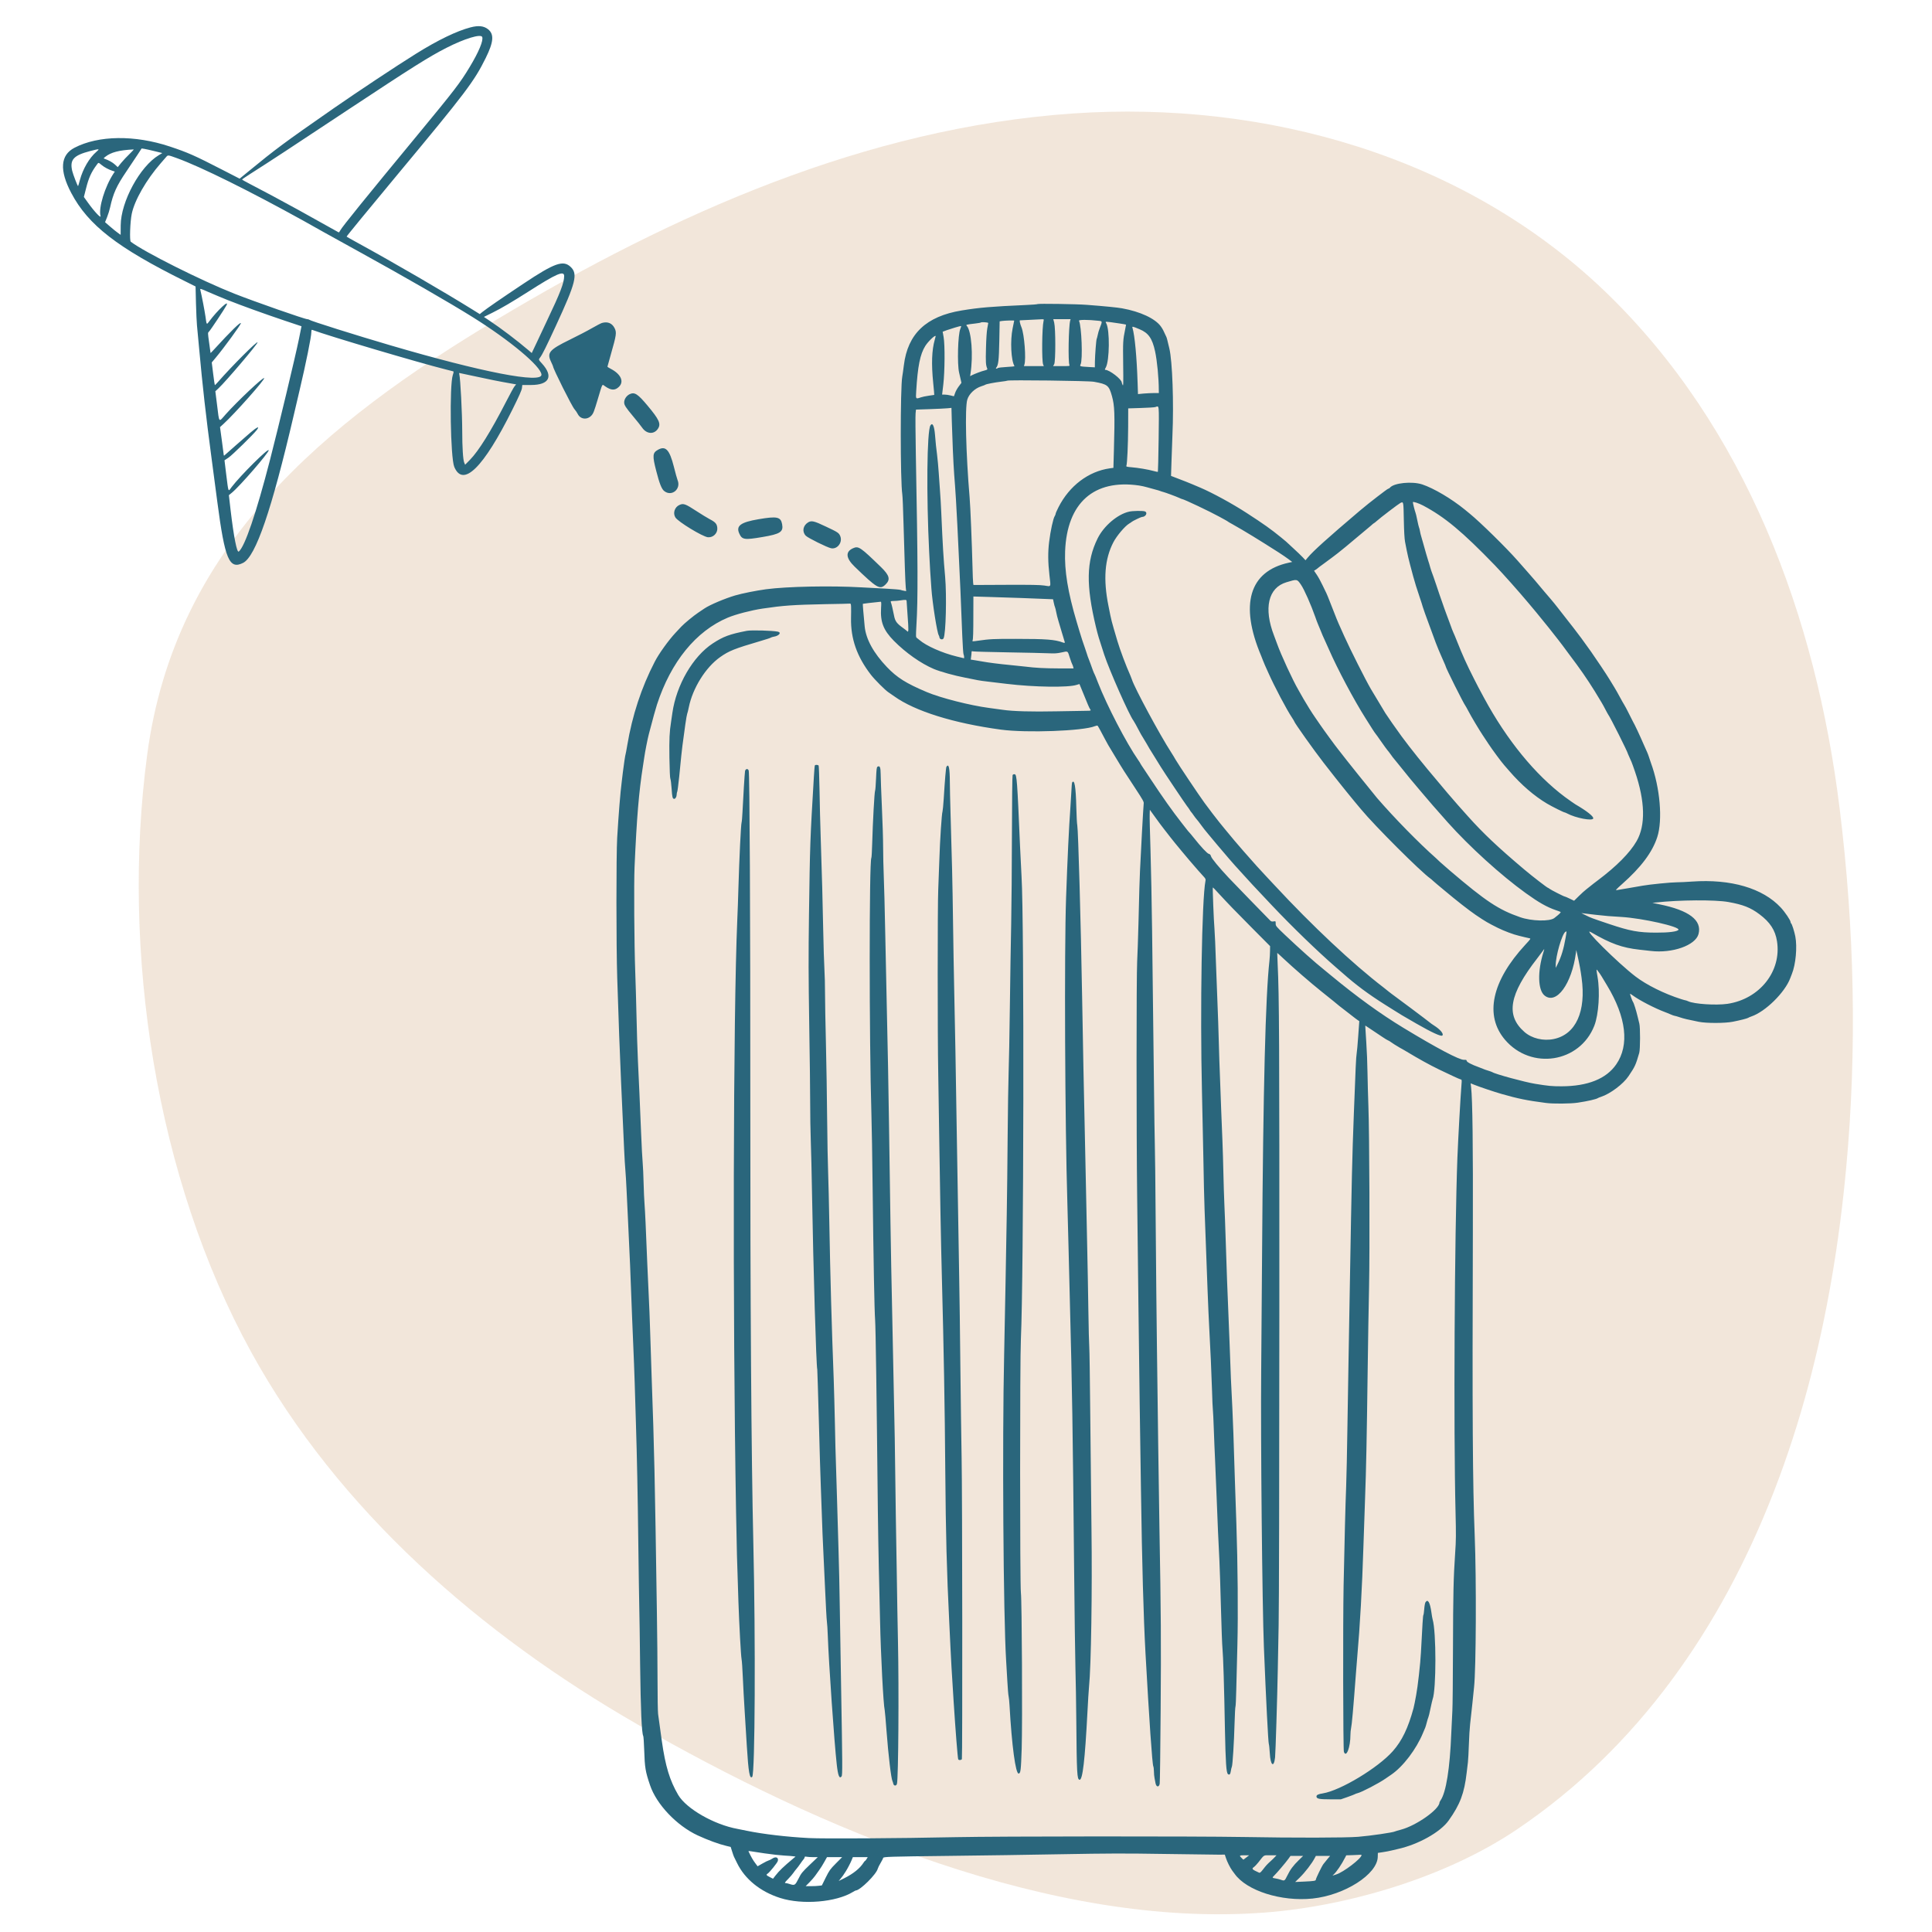 <svg xmlns="http://www.w3.org/2000/svg" xmlns:xlink="http://www.w3.org/1999/xlink" width="200" zoomAndPan="magnify" viewBox="0 0 150 150" height="200" preserveAspectRatio="xMidYMid meet" version="1.2"><defs><filter x="0%" y="0%" width="100%" filterUnits="objectBoundingBox" id="ae21eb4d51" height="100%"><feColorMatrix values="0 0 0 0 1 0 0 0 0 1 0 0 0 0 1 0 0 0 1 0" type="matrix" in="SourceGraphic"/></filter><clipPath id="4387dcf443"><path d="M 0.078 1 L 134 1 L 134 142 L 0.078 142 Z M 0.078 1 "/></clipPath><clipPath id="0ac03feb51"><rect x="0" width="135" y="0" height="143"/></clipPath><clipPath id="734d10ad4a"><path d="M 4.621 2 L 139.621 2 L 139.621 148 L 4.621 148 Z M 4.621 2 "/></clipPath></defs><g id="1c115a78c1"><g mask="url(#9308a1d9eb)" transform="matrix(1,0,0,1,10,7)"><g clip-path="url(#0ac03feb51)"><g clip-rule="nonzero" clip-path="url(#4387dcf443)"><path style=" stroke:none;fill-rule:nonzero;fill:#bf8344;fill-opacity:1;" d="M 9.492 97.957 C 16.277 110.312 27.383 119.918 39.48 126.875 C 53.488 134.945 71.719 142.738 88.172 141.492 C 94.695 141 102.309 138.727 107.766 135.043 C 110.086 133.477 112.27 131.703 114.281 129.75 C 118.254 125.902 121.539 121.391 124.168 116.531 C 129.598 106.473 132.273 95.09 133.328 83.77 C 134.199 74.461 133.973 65.031 132.828 55.758 C 131 40.941 125.578 26.188 114.633 15.645 C 103.684 5.129 88.254 0.789 73.309 1.809 C 57.219 2.918 42.227 9.625 28.547 17.82 C 15.211 25.824 3.566 35.332 1.422 51.641 C -0.598 66.875 2.078 84.449 9.492 97.957 Z M 9.492 97.957 "/></g></g><mask id="9308a1d9eb"><g filter="url(#ae21eb4d51)"><rect x="0" width="150" y="0" height="150" style="fill:#000000;fill-opacity:0.2;stroke:none;"/></g></mask></g><g clip-rule="nonzero" clip-path="url(#734d10ad4a)"><path style=" stroke:none;fill-rule:evenodd;fill:#2a667c;fill-opacity:1;" d="M 36.531 2.125 C 35.457 2.406 33.992 3.113 32.285 4.18 C 30.785 5.113 27.727 7.145 25.875 8.43 C 22.035 11.102 21.43 11.551 19.242 13.348 L 18.605 13.871 L 17.297 13.199 C 15.121 12.078 14.605 11.848 13.184 11.375 C 10.457 10.469 7.641 10.504 5.781 11.473 C 4.684 12.043 4.602 13.223 5.535 14.988 C 6.844 17.473 9.117 19.234 14.363 21.832 L 15.184 22.242 L 15.215 23.547 C 15.234 24.266 15.27 25.035 15.293 25.262 C 15.312 25.484 15.391 26.293 15.461 27.059 C 15.727 29.984 15.984 32.273 16.422 35.555 C 16.539 36.426 16.742 37.969 16.875 38.984 C 17.461 43.441 17.801 44.246 18.879 43.699 C 19.855 43.199 21.086 39.617 22.805 32.242 C 22.953 31.609 23.16 30.723 23.266 30.273 C 23.746 28.246 24.172 26.141 24.172 25.797 C 24.172 25.648 24.191 25.594 24.234 25.609 C 25.504 26.086 32.512 28.16 34.637 28.691 C 34.914 28.758 35.164 28.824 35.195 28.832 C 35.23 28.848 35.219 28.934 35.156 29.117 C 34.887 29.922 34.973 35.547 35.27 36.25 C 35.953 37.875 37.535 36.316 39.777 31.812 C 40.309 30.738 40.5 30.309 40.523 30.133 L 40.551 29.891 L 41.227 29.891 C 42.648 29.891 42.988 29.223 42.078 28.223 C 41.797 27.918 41.801 27.93 41.949 27.734 C 42.102 27.535 42.426 26.883 43.152 25.309 C 44.715 21.93 44.883 21.262 44.297 20.715 C 43.723 20.18 43.059 20.414 40.66 22.012 C 38.945 23.152 37.781 23.957 37.441 24.23 L 37.25 24.387 L 36.672 24.027 C 34.516 22.684 30.543 20.375 27.809 18.879 C 27.312 18.609 26.91 18.379 26.91 18.371 C 26.91 18.332 28.477 16.422 30.824 13.598 C 36.184 7.156 36.812 6.324 37.711 4.504 C 38.328 3.254 38.375 2.66 37.895 2.273 C 37.562 2.008 37.148 1.965 36.531 2.125 M 37.438 2.871 C 37.543 3.145 37.176 4.027 36.469 5.199 C 35.734 6.422 35.312 6.973 32.477 10.406 C 28.395 15.348 26.566 17.605 26.422 17.883 C 26.371 17.984 26.312 18.055 26.297 18.043 C 26.156 17.961 24.043 16.781 23.164 16.297 C 21.984 15.645 20.188 14.684 19.34 14.25 C 19.043 14.098 18.797 13.957 18.797 13.938 C 18.797 13.918 19.094 13.715 19.457 13.484 C 21.07 12.457 22.441 11.559 27.137 8.445 C 32.023 5.215 33.336 4.387 34.676 3.707 C 36.07 2.996 37.336 2.613 37.438 2.871 M 11.992 11.734 L 12.602 11.883 L 12.328 12.047 C 10.867 12.922 9.387 15.648 9.371 17.488 L 9.367 18.234 L 9.152 18.078 C 9.031 17.996 8.758 17.773 8.543 17.586 L 8.156 17.25 L 8.316 16.855 C 8.402 16.637 8.508 16.297 8.551 16.094 C 8.785 15.023 9.047 14.438 9.809 13.316 C 10.086 12.902 10.469 12.332 10.656 12.047 L 10.996 11.527 L 11.191 11.555 C 11.297 11.57 11.656 11.652 11.992 11.734 M 7.488 11.781 C 6.93 12.262 6.441 13.102 6.203 13.977 C 6.137 14.223 6.074 14.438 6.062 14.449 C 6.031 14.477 5.664 13.52 5.605 13.262 C 5.406 12.398 5.715 12.062 6.992 11.73 C 7.734 11.539 7.766 11.543 7.488 11.781 M 10.055 11.957 C 9.852 12.152 9.559 12.461 9.41 12.645 L 9.141 12.977 L 8.926 12.777 C 8.738 12.605 8.445 12.441 8.121 12.328 C 8.031 12.297 8.031 12.289 8.168 12.18 C 8.609 11.824 9.25 11.656 10.379 11.602 C 10.406 11.598 10.262 11.758 10.055 11.957 M 13.742 12.281 C 15.609 12.957 19.391 14.832 23.574 17.148 C 23.852 17.305 24.156 17.473 25.133 18.023 C 25.676 18.324 26.895 19 27.844 19.523 C 31.379 21.469 34.926 23.512 36.723 24.637 C 39.598 26.434 41.996 28.441 42.039 29.082 C 42.09 29.805 37.449 28.906 30.316 26.812 C 27.621 26.023 24.102 24.914 24.008 24.824 C 23.984 24.801 23.914 24.781 23.859 24.781 C 23.66 24.781 19.754 23.414 18.199 22.801 C 15.637 21.789 11.184 19.559 10.152 18.766 C 10.051 18.688 10.102 17.207 10.23 16.598 C 10.449 15.543 11.355 13.965 12.488 12.664 C 12.648 12.477 12.832 12.266 12.895 12.195 C 13.039 12.023 13.027 12.023 13.742 12.281 M 7.883 12.805 C 8.102 12.988 8.441 13.168 8.734 13.262 L 8.914 13.32 L 8.816 13.469 C 8.141 14.492 7.637 16.148 7.805 16.766 C 7.871 17.004 7.344 16.449 6.859 15.777 L 6.512 15.293 L 6.676 14.648 C 6.887 13.805 7.086 13.367 7.512 12.793 C 7.652 12.602 7.633 12.602 7.883 12.805 M 43.801 21.434 C 43.801 21.949 43.508 22.719 42.469 24.898 C 42.195 25.48 41.816 26.285 41.629 26.684 L 41.285 27.41 L 41.055 27.211 C 40.148 26.438 38.898 25.488 37.961 24.867 L 37.57 24.605 L 38.227 24.281 C 38.965 23.914 39.75 23.449 41.09 22.598 C 43.211 21.242 43.801 20.988 43.801 21.434 M 17.668 23.293 C 18.777 23.734 20.523 24.363 22.102 24.895 L 23.41 25.332 L 23.379 25.477 C 23.363 25.555 23.289 25.922 23.215 26.293 C 22.93 27.691 21.621 33.156 20.953 35.746 C 19.879 39.895 19.012 42.43 18.539 42.824 C 18.395 42.941 18.148 41.68 17.902 39.594 L 17.77 38.445 L 18.008 38.25 C 18.621 37.746 20.863 35.16 20.863 34.957 C 20.863 34.738 18.656 36.93 17.984 37.816 C 17.703 38.191 17.75 38.301 17.562 36.824 L 17.43 35.738 L 17.742 35.531 C 18.031 35.336 19.668 33.734 19.938 33.383 C 20.199 33.043 19.953 33.148 19.422 33.605 C 18.957 34.004 17.535 35.254 17.453 35.332 C 17.391 35.395 17.379 35.391 17.367 35.289 C 17.359 35.223 17.289 34.719 17.219 34.164 L 17.082 33.16 L 17.348 32.918 C 18.238 32.105 20.598 29.445 20.508 29.355 C 20.426 29.27 18.426 31.156 17.523 32.168 C 16.961 32.805 17.031 32.883 16.852 31.43 L 16.719 30.379 L 16.977 30.137 C 17.555 29.594 19.996 26.719 19.996 26.582 C 19.996 26.43 17.992 28.434 16.949 29.629 C 16.824 29.773 16.703 29.898 16.688 29.902 C 16.672 29.91 16.609 29.516 16.551 29.027 L 16.441 28.141 L 16.773 27.742 C 17.383 27.016 18.703 25.203 18.703 25.098 C 18.703 24.945 17.922 25.707 16.625 27.125 C 16.473 27.289 16.352 27.418 16.348 27.41 C 16.348 27.402 16.297 27.043 16.238 26.613 C 16.129 25.84 16.129 25.836 16.223 25.75 C 16.32 25.668 17.441 23.98 17.578 23.715 C 17.848 23.199 16.895 24.074 16.254 24.938 C 16.031 25.234 16.047 25.25 15.949 24.551 C 15.875 24.055 15.688 23.082 15.551 22.488 C 15.527 22.391 15.578 22.406 16.188 22.676 C 16.555 22.836 17.219 23.113 17.668 23.293 M 80.551 23.609 C 80.535 23.629 80.137 23.66 79.664 23.68 C 76.965 23.801 76.062 23.875 74.66 24.105 C 71.906 24.559 70.477 25.914 70.176 28.355 C 70.133 28.699 70.078 29.098 70.051 29.242 C 69.895 30.125 69.895 37.336 70.055 38.387 C 70.078 38.543 70.121 39.547 70.148 40.617 C 70.227 43.441 70.289 45.305 70.324 45.621 L 70.355 45.898 L 70.191 45.867 C 70.102 45.855 69.977 45.82 69.91 45.797 C 69.844 45.777 69.367 45.734 68.855 45.707 C 68.34 45.684 67.453 45.633 66.887 45.602 C 64.535 45.465 61.109 45.531 59.473 45.75 C 58.68 45.859 57.645 46.066 57.078 46.23 C 56.27 46.469 55.117 46.957 54.699 47.238 C 54.633 47.281 54.418 47.426 54.227 47.555 C 53.852 47.805 53.137 48.395 52.898 48.648 C 52.82 48.73 52.617 48.953 52.441 49.137 C 51.914 49.699 51.148 50.762 50.836 51.375 C 49.801 53.371 49.086 55.547 48.695 57.891 C 48.641 58.219 48.586 58.504 48.578 58.52 C 48.551 58.559 48.414 59.48 48.359 59.957 C 48.34 60.156 48.297 60.492 48.27 60.703 C 48.164 61.516 48.027 63.211 47.918 65.047 C 47.84 66.395 47.84 73.438 47.922 75.941 C 48.027 79.242 48.121 81.824 48.219 83.98 C 48.273 85.141 48.336 86.535 48.359 87.074 C 48.387 87.617 48.43 88.586 48.457 89.234 C 48.484 89.879 48.531 90.617 48.555 90.867 C 48.578 91.117 48.621 91.82 48.648 92.426 C 48.676 93.031 48.719 93.949 48.746 94.465 C 48.855 96.562 48.992 99.812 49.078 102.336 C 49.105 103.09 49.148 104.148 49.176 104.688 C 49.203 105.23 49.246 106.426 49.277 107.352 C 49.305 108.273 49.348 109.668 49.371 110.445 C 49.457 113.168 49.512 115.926 49.559 119.879 C 49.586 122.07 49.621 124.27 49.633 124.773 C 49.648 125.273 49.676 127.293 49.699 129.262 C 49.742 132.727 49.82 134.566 49.941 134.781 C 49.965 134.824 49.996 135.32 50.016 135.887 C 50.059 137.242 50.109 137.543 50.469 138.602 C 50.969 140.09 52.539 141.742 54.168 142.5 C 54.977 142.871 55.793 143.172 56.398 143.316 L 56.73 143.395 L 56.836 143.73 C 56.891 143.914 56.961 144.109 56.988 144.164 C 57.016 144.215 57.121 144.43 57.223 144.641 C 57.828 145.895 59.035 146.871 60.574 147.359 C 62.297 147.91 64.93 147.688 66.227 146.887 C 66.324 146.828 66.418 146.777 66.438 146.777 C 66.773 146.777 68.047 145.516 68.152 145.078 C 68.172 145.004 68.273 144.797 68.379 144.625 C 68.48 144.453 68.566 144.285 68.566 144.254 C 68.566 144.156 69.008 144.145 73.676 144.09 C 76.105 144.062 80.035 144.008 82.414 143.961 C 86.105 143.895 87.27 143.891 90.449 143.941 C 92.496 143.969 94.379 143.996 94.633 143.996 L 95.094 143.992 L 95.176 144.242 C 95.277 144.555 95.512 145.02 95.676 145.242 C 95.746 145.336 95.824 145.441 95.852 145.477 C 96.781 146.797 99.484 147.656 101.91 147.402 C 104.395 147.141 106.93 145.52 106.969 144.172 L 106.977 143.859 L 107.363 143.801 C 107.578 143.77 107.883 143.711 108.039 143.672 C 108.199 143.633 108.414 143.582 108.52 143.559 C 110.117 143.207 111.832 142.246 112.473 141.344 C 113.363 140.094 113.688 139.23 113.871 137.637 C 113.902 137.371 113.945 137.004 113.969 136.82 C 113.992 136.633 114.023 136.02 114.043 135.453 C 114.059 134.883 114.105 134.16 114.141 133.844 C 114.18 133.527 114.25 132.855 114.305 132.355 C 114.355 131.855 114.418 131.242 114.445 131 C 114.602 129.59 114.633 122.605 114.496 119.23 C 114.336 115.195 114.305 110.09 114.352 95.641 C 114.371 88.934 114.328 85.379 114.215 84.402 L 114.18 84.109 L 114.422 84.207 C 114.859 84.383 115.996 84.766 116.582 84.934 C 117.867 85.301 118.531 85.438 120.027 85.633 C 120.582 85.707 121.938 85.695 122.488 85.613 C 123.27 85.496 123.953 85.34 124.07 85.25 C 124.098 85.23 124.199 85.191 124.297 85.16 C 125.008 84.93 126.031 84.164 126.438 83.555 C 126.953 82.789 126.992 82.699 127.27 81.746 C 127.352 81.469 127.355 79.742 127.277 79.469 C 127.25 79.363 127.188 79.113 127.141 78.914 C 127.035 78.461 126.848 77.867 126.789 77.797 C 126.734 77.73 126.535 77.18 126.559 77.156 C 126.566 77.148 126.656 77.203 126.762 77.281 C 127.293 77.672 128.465 78.277 129.277 78.582 C 129.371 78.613 129.559 78.695 129.699 78.754 C 129.836 78.816 129.98 78.867 130.016 78.867 C 130.047 78.867 130.227 78.918 130.41 78.98 C 130.734 79.09 131.016 79.156 131.891 79.332 C 132.492 79.453 133.922 79.449 134.531 79.328 C 135.129 79.211 135.652 79.074 135.723 79.027 C 135.754 79.004 135.867 78.953 135.973 78.918 C 137.062 78.551 138.582 77.055 138.996 75.941 C 139.039 75.82 139.094 75.68 139.117 75.629 C 139.422 74.883 139.547 73.523 139.387 72.699 C 139.309 72.301 139.125 71.73 139.062 71.691 C 139.039 71.676 139.02 71.629 139.02 71.59 C 139.02 71.457 138.59 70.816 138.262 70.465 C 136.863 68.957 134.383 68.23 131.363 68.445 C 130.941 68.477 130.422 68.5 130.211 68.5 C 129.742 68.5 128.059 68.668 127.523 68.766 C 127.312 68.805 126.805 68.891 126.398 68.961 C 125.988 69.027 125.59 69.098 125.516 69.109 C 125.402 69.133 125.488 69.039 125.945 68.633 C 127.41 67.336 128.285 66.172 128.668 64.996 C 129.102 63.668 128.887 61.152 128.172 59.215 C 128.125 59.082 128.059 58.891 128.027 58.781 C 127.996 58.676 127.93 58.504 127.883 58.398 C 127.836 58.293 127.715 58.023 127.617 57.801 C 127.309 57.086 126.895 56.203 126.781 56.023 C 126.758 55.984 126.617 55.703 126.465 55.398 C 126.316 55.098 126.156 54.793 126.109 54.727 C 126.066 54.66 125.914 54.395 125.773 54.133 C 125.637 53.875 125.438 53.527 125.34 53.367 C 125.238 53.203 125.062 52.922 124.953 52.734 C 124.73 52.363 123.879 51.09 123.527 50.594 C 122.879 49.684 122.637 49.355 122.184 48.77 C 121.914 48.418 121.562 47.965 121.402 47.77 C 121.242 47.57 121.023 47.289 120.914 47.145 C 120.805 47 120.574 46.719 120.402 46.516 C 120.227 46.316 120.008 46.059 119.91 45.941 C 119.367 45.289 118.914 44.754 118.621 44.43 C 118.477 44.27 118.109 43.852 117.809 43.508 C 116.941 42.523 114.922 40.539 114.105 39.875 C 114.043 39.824 113.875 39.688 113.734 39.57 C 112.684 38.715 111.328 37.914 110.418 37.609 C 109.629 37.352 108.223 37.492 107.914 37.863 C 107.887 37.902 107.84 37.93 107.812 37.93 C 107.789 37.93 107.645 38.023 107.496 38.137 C 107.348 38.25 107.105 38.434 106.961 38.543 C 106.645 38.777 105.871 39.398 105.57 39.656 C 103.047 41.797 101.965 42.773 101.531 43.293 L 101.359 43.5 L 101.145 43.27 C 101.027 43.145 100.695 42.824 100.406 42.562 C 100.117 42.297 99.871 42.07 99.859 42.055 C 99.844 42.043 99.66 41.891 99.449 41.715 C 98.688 41.094 98.109 40.68 96.785 39.824 C 95.68 39.105 94.125 38.258 93.188 37.859 C 93.016 37.789 92.734 37.668 92.562 37.594 C 92.258 37.465 91.977 37.355 91.273 37.086 L 90.918 36.949 L 90.953 35.867 C 90.969 35.273 91.004 34.344 91.027 33.801 C 91.141 31.301 91.023 28.035 90.789 27.059 C 90.617 26.332 90.594 26.242 90.551 26.148 C 90.336 25.668 90.27 25.543 90.125 25.34 C 89.684 24.73 88.527 24.191 87.117 23.938 C 86.746 23.871 85.812 23.777 84.379 23.668 C 83.602 23.605 80.602 23.562 80.551 23.609 M 81.023 24.914 C 80.898 25.453 80.875 28.004 80.988 28.297 L 81.043 28.426 L 79.496 28.426 L 79.531 28.32 C 79.68 27.879 79.527 25.945 79.309 25.418 C 79.195 25.145 79.137 24.875 79.191 24.871 C 79.246 24.863 80.465 24.805 80.848 24.789 C 81.051 24.781 81.055 24.781 81.023 24.914 M 83.09 24.887 C 82.965 25.332 82.918 28.105 83.031 28.344 C 83.066 28.422 83.023 28.426 82.414 28.426 L 81.762 28.426 L 81.848 28.273 C 81.961 28.062 81.961 25.512 81.848 25.055 L 81.777 24.781 L 83.121 24.781 L 83.09 24.887 M 85.305 24.906 C 85.594 24.941 85.594 24.941 85.383 25.477 C 85.32 25.637 85.246 25.883 85.223 26.023 C 85.195 26.16 85.16 26.293 85.145 26.316 C 85.109 26.379 85.016 27.559 85.008 28.078 L 85.004 28.52 L 84.57 28.496 C 83.832 28.453 83.816 28.449 83.898 28.289 C 84.074 27.949 83.973 25.285 83.773 24.91 C 83.723 24.812 84.449 24.812 85.305 24.906 M 78.742 24.895 C 78.742 24.902 78.688 25.172 78.621 25.492 C 78.422 26.457 78.496 27.992 78.766 28.426 C 78.777 28.445 78.5 28.477 78.152 28.492 C 77.805 28.512 77.5 28.547 77.473 28.574 C 77.398 28.645 77.277 28.633 77.34 28.559 C 77.516 28.344 77.555 27.984 77.586 26.461 L 77.613 24.949 L 77.805 24.918 C 78.023 24.887 78.742 24.867 78.742 24.895 M 86.863 25.105 C 87.172 25.148 87.426 25.195 87.426 25.211 C 87.426 25.227 87.395 25.398 87.352 25.598 C 87.188 26.383 87.18 26.539 87.203 28.285 C 87.223 29.773 87.215 30.016 87.16 29.891 C 87.125 29.812 87.094 29.727 87.094 29.699 C 87.082 29.441 86.137 28.715 85.816 28.715 C 85.766 28.715 85.773 28.672 85.852 28.535 C 86.148 28.016 86.172 25.617 85.891 25.105 C 85.797 24.941 85.734 24.941 86.863 25.105 M 46.738 25.074 C 46.652 25.098 46.297 25.285 45.949 25.484 C 45.598 25.688 44.828 26.086 44.238 26.375 C 42.656 27.148 42.449 27.387 42.777 28.074 C 42.867 28.262 42.938 28.43 42.938 28.445 C 42.938 28.621 44.414 31.574 44.605 31.773 C 44.688 31.867 44.801 32.031 44.855 32.141 C 45.062 32.559 45.586 32.621 45.918 32.262 C 46.066 32.102 46.125 31.953 46.414 30.984 C 46.801 29.695 46.73 29.82 46.98 29.992 C 47.449 30.32 47.75 30.328 48.055 30.031 C 48.469 29.629 48.207 29.047 47.43 28.641 C 47.281 28.562 47.16 28.488 47.16 28.473 C 47.16 28.457 47.277 28.035 47.422 27.531 C 47.863 25.988 47.887 25.816 47.715 25.473 C 47.52 25.09 47.176 24.949 46.738 25.074 M 76.727 25.082 C 76.727 25.113 76.691 25.301 76.652 25.5 C 76.609 25.723 76.57 26.305 76.551 27.035 C 76.523 28.137 76.535 28.344 76.652 28.625 C 76.676 28.688 76.633 28.715 76.453 28.762 C 76.207 28.82 75.691 29.016 75.457 29.133 L 75.32 29.207 L 75.348 29.02 C 75.57 27.598 75.426 25.703 75.062 25.301 C 74.977 25.207 74.992 25.203 75.715 25.117 C 75.934 25.09 76.129 25.059 76.141 25.043 C 76.195 24.988 76.727 25.02 76.727 25.082 M 74.559 25.535 C 74.371 25.969 74.309 28.266 74.465 28.93 C 74.492 29.039 74.539 29.258 74.578 29.422 L 74.645 29.723 L 74.438 30 C 74.324 30.152 74.195 30.383 74.152 30.516 C 74.109 30.648 74.07 30.758 74.066 30.762 C 74.062 30.77 73.945 30.742 73.801 30.703 C 73.656 30.664 73.449 30.637 73.34 30.637 L 73.145 30.637 L 73.238 29.855 C 73.355 28.84 73.371 26.789 73.262 26.168 L 73.188 25.754 L 73.504 25.637 C 73.844 25.516 74.504 25.32 74.602 25.312 C 74.641 25.309 74.625 25.383 74.559 25.535 M 88.477 25.562 C 89.164 25.848 89.461 26.27 89.68 27.277 C 89.84 28.02 89.969 29.363 89.969 30.301 L 89.973 30.516 L 89.598 30.516 C 89.395 30.516 89.031 30.535 88.789 30.555 L 88.352 30.598 L 88.324 29.738 C 88.258 27.723 88.105 26.059 87.926 25.457 C 87.887 25.324 87.918 25.328 88.477 25.562 M 72.645 26.105 C 72.645 26.121 72.613 26.246 72.574 26.379 C 72.344 27.184 72.305 28.254 72.453 29.719 C 72.504 30.234 72.543 30.656 72.535 30.66 C 72.531 30.664 72.34 30.691 72.109 30.723 C 71.879 30.754 71.602 30.812 71.492 30.852 C 71.094 30.992 71.094 30.996 71.133 30.383 C 71.25 28.434 71.438 27.496 71.84 26.859 C 72.07 26.492 72.645 25.953 72.645 26.105 M 36.754 29.191 C 37.762 29.414 38.906 29.645 39.719 29.781 L 40.074 29.844 L 39.953 29.988 C 39.887 30.066 39.578 30.629 39.27 31.234 C 38.113 33.484 37.16 35.016 36.492 35.695 L 36.113 36.082 L 36.043 35.922 C 35.949 35.703 35.887 34.727 35.887 33.465 C 35.883 32.047 35.746 29.391 35.66 29.062 C 35.645 29.004 35.645 28.957 35.656 28.957 C 35.668 28.957 36.164 29.062 36.754 29.191 M 84.934 29.641 C 85.988 29.832 86.098 29.918 86.332 30.754 C 86.539 31.492 86.562 32.133 86.484 34.93 L 86.445 36.324 L 86.156 36.363 C 84.508 36.598 83.031 37.715 82.188 39.367 C 82.059 39.617 81.957 39.855 81.957 39.898 C 81.957 39.938 81.926 40.016 81.891 40.066 C 81.77 40.246 81.562 41.195 81.453 42.082 C 81.355 42.867 81.363 43.652 81.477 44.645 C 81.59 45.633 81.633 45.543 81.082 45.461 C 80.738 45.41 80.062 45.398 78.105 45.406 L 75.578 45.418 L 75.555 45.262 C 75.539 45.176 75.52 44.598 75.504 43.977 C 75.461 42.273 75.34 39.273 75.281 38.625 C 74.992 35.195 74.906 31.645 75.102 31.02 C 75.238 30.578 75.691 30.148 76.195 29.988 C 76.344 29.941 76.484 29.887 76.508 29.867 C 76.574 29.816 77.238 29.691 77.754 29.629 C 77.988 29.602 78.191 29.57 78.207 29.555 C 78.273 29.488 84.527 29.562 84.934 29.641 M 48.891 30.602 C 48.641 30.719 48.457 30.996 48.461 31.25 C 48.461 31.449 48.582 31.637 49.156 32.324 C 49.449 32.676 49.766 33.07 49.855 33.203 C 50.211 33.719 50.801 33.746 51.098 33.262 C 51.324 32.895 51.168 32.559 50.285 31.504 C 49.52 30.586 49.27 30.422 48.891 30.602 M 89.957 34.074 C 89.938 35.465 89.91 36.613 89.898 36.629 C 89.883 36.645 89.734 36.617 89.574 36.57 C 89.156 36.453 88.344 36.316 87.844 36.277 C 87.477 36.246 87.426 36.23 87.453 36.16 C 87.516 35.996 87.582 34.539 87.59 33.148 L 87.594 31.707 L 88.578 31.676 C 89.121 31.66 89.629 31.629 89.707 31.602 C 90.008 31.504 89.988 31.309 89.957 34.074 M 73.98 34.953 C 74.008 35.629 74.055 36.469 74.082 36.828 C 74.168 37.844 74.281 39.688 74.328 40.762 C 74.352 41.301 74.402 42.402 74.445 43.211 C 74.52 44.648 74.609 46.715 74.711 49.375 C 74.742 50.113 74.785 50.754 74.809 50.801 C 74.832 50.844 74.852 50.934 74.852 50.996 L 74.852 51.109 L 74.289 50.973 C 73.152 50.699 71.918 50.148 71.383 49.688 C 71.324 49.637 71.238 49.566 71.188 49.531 C 71.102 49.469 71.102 49.426 71.152 48.516 C 71.273 46.504 71.266 43.883 71.105 35.266 C 71.078 33.684 71.066 32.254 71.086 32.094 L 71.117 31.801 L 72.18 31.766 C 72.766 31.746 73.387 31.715 73.559 31.699 L 73.871 31.668 L 73.898 32.699 C 73.918 33.266 73.953 34.281 73.98 34.953 M 72.238 33.031 C 71.965 33.477 71.918 38.414 72.141 42.875 C 72.211 44.254 72.219 44.375 72.312 45.68 C 72.391 46.82 72.762 49.168 72.887 49.328 C 72.906 49.355 72.934 49.43 72.941 49.496 C 72.961 49.648 73.191 49.695 73.258 49.559 C 73.438 49.215 73.508 46.238 73.379 44.77 C 73.25 43.336 73.195 42.422 73.078 39.754 C 73.055 39.211 73.012 38.488 72.984 38.145 C 72.957 37.805 72.91 37.156 72.883 36.707 C 72.852 36.258 72.797 35.641 72.758 35.34 C 72.672 34.66 72.656 34.508 72.594 33.758 C 72.535 33.055 72.398 32.777 72.238 33.031 M 51.09 34.918 C 50.66 35.156 50.641 35.367 50.953 36.574 C 51.199 37.539 51.371 37.973 51.57 38.125 C 52.152 38.586 52.898 37.969 52.605 37.27 C 52.566 37.172 52.434 36.703 52.316 36.227 C 51.984 34.918 51.68 34.59 51.09 34.918 M 88.434 37.695 C 88.605 37.719 88.887 37.781 89.059 37.832 C 89.23 37.879 89.512 37.957 89.684 38.004 C 89.855 38.047 90.039 38.102 90.09 38.125 C 90.145 38.148 90.242 38.18 90.309 38.195 C 90.492 38.242 91.316 38.547 91.543 38.652 C 91.652 38.703 91.758 38.746 91.773 38.746 C 91.898 38.746 93.957 39.723 94.676 40.121 C 94.844 40.215 95.059 40.332 95.145 40.379 C 95.23 40.426 95.328 40.484 95.359 40.512 C 95.391 40.535 95.535 40.621 95.684 40.699 C 96.07 40.914 96.797 41.34 97.289 41.645 C 97.527 41.793 97.918 42.031 98.152 42.18 C 98.961 42.68 99.688 43.152 100.008 43.391 L 100.328 43.629 L 100.059 43.688 C 96.996 44.352 96.23 46.93 97.914 50.914 C 97.945 50.992 98.012 51.152 98.055 51.273 C 98.102 51.391 98.168 51.555 98.203 51.633 C 98.238 51.711 98.363 51.992 98.484 52.258 C 98.945 53.297 99.895 55.094 100.297 55.695 C 100.398 55.848 100.48 55.984 100.48 56 C 100.48 56.094 102.02 58.262 102.762 59.215 C 103.43 60.074 104.055 60.867 104.215 61.059 C 104.312 61.176 104.48 61.383 104.586 61.52 C 104.691 61.656 104.957 61.98 105.176 62.242 C 105.398 62.504 105.621 62.773 105.676 62.84 C 106.734 64.117 110.297 67.676 111.051 68.207 C 111.098 68.242 111.188 68.316 111.246 68.375 C 111.305 68.43 111.457 68.562 111.586 68.668 C 111.719 68.773 111.988 69 112.191 69.172 C 113.039 69.887 114.062 70.688 114.574 71.035 C 115.355 71.562 115.516 71.652 116.289 72.039 C 116.785 72.285 117.516 72.559 117.926 72.652 C 118.086 72.691 118.301 72.742 118.406 72.77 C 118.512 72.793 118.66 72.828 118.734 72.844 C 118.867 72.871 118.863 72.875 118.426 73.348 C 115.812 76.176 115.242 78.844 116.848 80.727 C 118.879 83.105 122.652 82.516 123.781 79.641 C 124.121 78.77 124.238 77.012 124.031 75.832 C 123.934 75.273 123.934 75.219 124.016 75.328 C 124.199 75.57 124.25 75.645 124.348 75.805 C 124.406 75.902 124.594 76.215 124.766 76.5 C 126.266 78.977 126.52 81.137 125.484 82.637 C 124.715 83.758 123.27 84.336 121.238 84.34 C 120.484 84.34 120.223 84.316 119.176 84.145 C 118.363 84.012 116.07 83.387 115.863 83.242 C 115.836 83.223 115.684 83.168 115.527 83.121 C 115.367 83.074 115.199 83.012 115.152 82.988 C 115.105 82.965 114.945 82.902 114.793 82.848 C 114.266 82.66 113.871 82.453 113.871 82.363 C 113.871 82.293 113.836 82.277 113.668 82.285 C 113.305 82.301 111.559 81.379 108.953 79.797 C 107.176 78.719 105.332 77.383 103.332 75.727 C 103.172 75.594 102.945 75.41 102.832 75.316 C 102.066 74.703 100.926 73.684 99.773 72.594 C 99.066 71.922 99.043 71.891 99.043 71.707 C 99.043 71.512 99.043 71.512 98.879 71.539 C 98.758 71.559 98.691 71.543 98.625 71.477 C 98.387 71.242 95.66 68.434 95.387 68.141 C 94.645 67.348 94.066 66.648 94.023 66.484 C 93.988 66.363 93.941 66.312 93.852 66.293 C 93.73 66.27 93.242 65.75 92.676 65.035 C 92.523 64.844 92.375 64.664 92.344 64.637 C 92.312 64.613 92.188 64.461 92.066 64.301 C 91.945 64.145 91.793 63.949 91.73 63.871 C 91.035 62.984 90.277 61.918 89.316 60.461 C 88.984 59.961 88.672 59.492 88.625 59.422 C 88.574 59.348 88.531 59.277 88.531 59.266 C 88.531 59.25 88.461 59.137 88.371 59.012 C 87.441 57.672 85.938 54.777 85.238 52.977 C 85.117 52.66 85.004 52.379 84.984 52.352 C 84.945 52.297 84.785 51.887 84.668 51.535 C 84.621 51.402 84.555 51.23 84.523 51.152 C 84.488 51.074 84.422 50.891 84.379 50.742 C 84.336 50.598 84.266 50.395 84.227 50.289 C 84.141 50.059 83.918 49.383 83.812 49.016 C 83.77 48.871 83.672 48.535 83.59 48.273 C 82.91 45.984 82.637 44.312 82.695 42.801 C 82.84 39.039 84.93 37.184 88.434 37.695 M 110.484 39.246 C 112.172 40.141 113.527 41.27 116.059 43.887 C 116.684 44.535 117.906 45.91 118.66 46.809 C 118.715 46.875 118.992 47.211 119.281 47.551 C 119.566 47.895 120.008 48.438 120.258 48.754 C 120.504 49.074 120.828 49.484 120.977 49.668 C 121.121 49.852 121.273 50.047 121.312 50.105 C 121.352 50.16 121.578 50.465 121.812 50.781 C 122.684 51.934 123.215 52.699 123.816 53.668 C 124.34 54.52 124.438 54.688 124.645 55.086 C 124.738 55.27 124.836 55.441 124.855 55.469 C 125.016 55.672 126.398 58.43 126.398 58.543 C 126.398 58.555 126.461 58.699 126.539 58.863 C 126.621 59.031 126.727 59.285 126.773 59.43 C 126.824 59.578 126.898 59.793 126.941 59.91 C 127.727 62.215 127.773 64.078 127.066 65.305 C 126.543 66.215 125.508 67.258 124.047 68.355 C 123.82 68.523 123.57 68.719 123.492 68.785 C 123.41 68.855 123.258 68.973 123.156 69.051 C 123.051 69.129 122.797 69.359 122.59 69.562 L 122.211 69.934 L 121.871 69.77 C 121.688 69.68 121.512 69.605 121.484 69.605 C 121.418 69.605 120.391 69.082 120.297 69 C 120.258 68.965 120.207 68.934 120.191 68.934 C 120.133 68.934 118.969 68.035 118.344 67.508 C 116.281 65.766 115.16 64.707 113.961 63.367 C 113.762 63.141 113.418 62.754 113.195 62.508 C 112.973 62.258 112.609 61.836 112.383 61.57 C 112.16 61.301 111.828 60.91 111.652 60.699 C 110.508 59.352 109.527 58.129 108.824 57.176 C 108.387 56.578 107.715 55.617 107.559 55.367 C 107.258 54.871 106.605 53.789 106.426 53.48 C 106.008 52.762 104.828 50.414 104.383 49.426 C 104.266 49.16 104.129 48.859 104.082 48.754 C 103.863 48.277 103.762 48.031 103.246 46.703 C 103.125 46.391 103.008 46.102 102.98 46.055 C 102.953 46.008 102.828 45.742 102.695 45.465 C 102.566 45.188 102.363 44.816 102.242 44.637 L 102.023 44.312 L 102.152 44.23 C 102.223 44.184 102.309 44.121 102.34 44.09 C 102.375 44.059 102.57 43.91 102.773 43.766 C 102.977 43.617 103.273 43.398 103.434 43.277 C 103.59 43.156 103.785 43.012 103.859 42.953 C 104.051 42.812 104.906 42.102 105.234 41.82 C 105.379 41.695 105.66 41.461 105.855 41.301 C 106.055 41.141 106.312 40.922 106.434 40.816 C 106.551 40.707 106.66 40.617 106.676 40.617 C 106.691 40.617 106.789 40.543 106.891 40.449 C 107.184 40.184 108.594 39.113 108.73 39.047 C 108.969 38.938 108.965 38.906 108.992 40.344 C 109.008 41.223 109.043 41.824 109.086 42.059 C 109.305 43.195 109.312 43.227 109.719 44.746 C 109.84 45.195 110 45.715 110.25 46.449 C 110.34 46.711 110.434 47.004 110.457 47.098 C 110.5 47.25 110.742 47.934 110.926 48.418 C 110.965 48.523 111.062 48.781 111.137 48.992 C 111.371 49.645 111.613 50.281 111.684 50.434 C 111.723 50.512 111.809 50.719 111.879 50.887 C 111.953 51.059 112.062 51.312 112.125 51.449 C 112.188 51.586 112.238 51.707 112.238 51.723 C 112.238 51.832 113.617 54.594 113.777 54.801 C 113.797 54.824 113.906 55.02 114.016 55.23 C 114.238 55.656 114.844 56.668 115.117 57.078 C 115.215 57.223 115.418 57.531 115.57 57.762 C 115.875 58.223 116.535 59.117 116.77 59.387 C 116.852 59.48 117.039 59.695 117.184 59.863 C 118.098 60.922 119.109 61.797 120.109 62.391 C 120.512 62.629 121.41 63.078 121.488 63.078 C 121.508 63.078 121.59 63.113 121.672 63.156 C 122.332 63.512 123.656 63.762 123.699 63.543 C 123.73 63.383 123.211 62.973 122.32 62.453 C 122.211 62.387 121.844 62.129 121.508 61.883 C 119.195 60.156 116.984 57.449 115.223 54.188 C 114.816 53.438 114.676 53.168 114.434 52.688 C 113.863 51.562 113.547 50.863 113.121 49.785 C 113.004 49.484 112.875 49.18 112.84 49.113 C 112.805 49.047 112.684 48.734 112.574 48.418 C 112.461 48.102 112.34 47.777 112.305 47.695 C 112.27 47.617 112.199 47.422 112.148 47.266 C 112.098 47.105 112 46.824 111.93 46.641 C 111.863 46.457 111.676 45.918 111.52 45.441 C 111.359 44.965 111.211 44.535 111.184 44.48 C 111.16 44.43 111.098 44.234 111.043 44.051 C 110.992 43.863 110.93 43.648 110.898 43.57 C 110.848 43.418 110.633 42.688 110.488 42.152 C 110.441 41.98 110.375 41.754 110.344 41.648 C 110.309 41.543 110.266 41.359 110.246 41.242 C 110.227 41.121 110.195 40.992 110.172 40.949 C 110.152 40.91 110.09 40.648 110.035 40.375 C 109.98 40.098 109.918 39.832 109.891 39.777 C 109.848 39.68 109.695 39.074 109.695 38.992 C 109.695 38.922 110.145 39.066 110.484 39.246 M 52.754 39.203 C 52.379 39.367 52.227 39.84 52.438 40.176 C 52.648 40.512 54.543 41.664 54.957 41.711 C 55.367 41.754 55.73 41.398 55.691 40.984 C 55.66 40.672 55.551 40.543 55.102 40.309 C 54.895 40.195 54.438 39.922 54.09 39.691 C 53.211 39.117 53.062 39.062 52.754 39.203 M 87.668 39.723 C 86.77 39.922 85.695 40.832 85.215 41.812 C 84.34 43.586 84.309 45.43 85.094 48.703 C 85.254 49.355 85.297 49.504 85.727 50.816 C 86.133 52.051 87.691 55.562 88.004 55.953 C 88.043 56 88.266 56.402 88.48 56.816 C 88.547 56.949 88.664 57.148 88.738 57.262 C 88.812 57.379 88.949 57.605 89.039 57.766 C 89.227 58.098 89.242 58.125 89.52 58.566 C 89.727 58.898 90.031 59.391 90.129 59.551 C 90.336 59.895 92.027 62.418 92.152 62.574 C 92.238 62.68 92.332 62.812 92.363 62.871 C 92.395 62.93 92.445 63.004 92.477 63.039 C 92.512 63.074 92.602 63.195 92.676 63.305 C 92.754 63.418 92.863 63.562 92.918 63.621 C 92.977 63.684 93.125 63.875 93.25 64.051 C 93.375 64.227 93.621 64.543 93.801 64.75 C 93.977 64.961 94.305 65.352 94.531 65.625 C 94.898 66.074 96.039 67.387 96.109 67.445 C 96.125 67.457 96.332 67.688 96.566 67.949 C 96.953 68.383 97.316 68.773 98.754 70.297 C 100.344 71.977 102.297 73.867 103.703 75.086 C 103.906 75.258 104.145 75.465 104.23 75.543 C 105.27 76.465 106.23 77.18 107.535 78.004 C 107.84 78.195 108.168 78.402 108.27 78.465 C 108.773 78.785 108.762 78.777 110.008 79.496 C 111.156 80.156 111.875 80.484 111.977 80.402 C 112.121 80.285 111.828 79.926 111.328 79.613 C 111.207 79.539 111.07 79.438 111.016 79.391 C 110.93 79.309 108.258 77.309 108.016 77.141 C 107.957 77.102 107.863 77.027 107.809 76.98 C 107.75 76.93 107.574 76.789 107.418 76.668 C 105.02 74.828 101.887 71.891 98.945 68.719 C 98.773 68.535 98.492 68.23 98.316 68.047 C 97.797 67.492 97.328 66.977 97.016 66.613 C 96.852 66.422 96.641 66.184 96.543 66.078 C 96.367 65.891 95.371 64.711 95.078 64.344 C 94.992 64.242 94.809 64.016 94.668 63.84 C 94.332 63.418 93.996 62.98 93.52 62.336 C 93.098 61.762 91.441 59.285 91.27 58.977 C 91.215 58.871 91.062 58.621 90.934 58.422 C 90.047 57.055 88.082 53.402 87.883 52.762 C 87.863 52.695 87.809 52.555 87.762 52.449 C 87.426 51.703 86.965 50.473 86.758 49.781 C 86.254 48.066 86.312 48.301 86.062 47.047 C 85.645 44.98 85.766 43.41 86.438 42.109 C 86.699 41.605 87.328 40.859 87.66 40.656 C 87.758 40.598 87.848 40.539 87.859 40.523 C 87.91 40.465 88.586 40.137 88.656 40.137 C 88.965 40.137 89.141 39.777 88.867 39.699 C 88.672 39.648 87.953 39.66 87.668 39.723 M 58.895 40.312 C 57.504 40.547 57.129 40.824 57.395 41.418 C 57.613 41.906 57.793 41.934 59.191 41.695 C 60.586 41.461 60.836 41.297 60.723 40.695 C 60.617 40.129 60.332 40.066 58.895 40.312 M 62.734 40.562 C 62.34 40.809 62.258 41.281 62.562 41.594 C 62.727 41.766 64.227 42.508 64.527 42.566 C 65.016 42.664 65.438 42.102 65.234 41.617 C 65.133 41.375 65.055 41.32 64.121 40.883 C 63.195 40.441 63 40.398 62.734 40.562 M 66.238 42.562 C 65.621 42.832 65.664 43.328 66.355 43.996 C 68.094 45.676 68.309 45.801 68.742 45.391 C 69.148 45.004 69.07 44.684 68.414 44.043 C 66.801 42.477 66.656 42.375 66.238 42.562 M 101.008 45.398 C 101.254 45.75 101.785 46.953 102.113 47.887 C 102.184 48.102 102.281 48.348 102.32 48.441 C 102.363 48.531 102.461 48.77 102.539 48.969 C 102.613 49.168 102.754 49.492 102.848 49.688 C 102.941 49.887 103.09 50.223 103.184 50.434 C 103.84 51.938 105.117 54.34 106.016 55.758 C 106.199 56.051 106.438 56.43 106.547 56.598 C 106.656 56.77 106.777 56.949 106.82 56.996 C 106.859 57.043 107 57.234 107.129 57.426 C 107.348 57.75 107.766 58.32 107.828 58.375 C 107.84 58.387 107.906 58.477 107.969 58.566 C 108.031 58.66 108.105 58.762 108.133 58.793 C 108.16 58.824 108.367 59.078 108.594 59.359 C 109.117 60.023 109.945 61.023 110.195 61.305 C 110.305 61.426 110.469 61.621 110.559 61.734 C 110.75 61.973 111.539 62.879 112.402 63.848 C 114.086 65.734 116.547 67.969 118.473 69.352 C 119.477 70.074 120.094 70.422 120.781 70.66 C 120.953 70.715 121.121 70.781 121.156 70.801 C 121.211 70.832 121.086 70.961 120.676 71.277 C 120.32 71.555 118.902 71.52 118.023 71.211 C 116.352 70.633 115.363 69.977 112.574 67.598 C 112.191 67.27 111.848 66.969 111.805 66.926 C 111.766 66.883 111.625 66.75 111.496 66.633 C 110.156 65.449 108.285 63.539 106.918 61.961 C 106.625 61.617 104.312 58.734 104.102 58.445 C 104.023 58.34 103.926 58.211 103.879 58.16 C 103.723 57.973 102.801 56.715 102.527 56.312 C 102.375 56.086 102.188 55.816 102.113 55.711 C 101.867 55.359 101.457 54.707 101.223 54.297 C 101.098 54.07 100.91 53.746 100.812 53.574 C 100.375 52.828 99.461 50.852 99.141 49.953 C 99.055 49.715 98.953 49.445 98.918 49.352 C 98.094 47.227 98.461 45.629 99.875 45.207 C 100.715 44.953 100.699 44.949 101.008 45.398 M 79.316 46.43 C 80.043 46.457 80.891 46.488 81.199 46.504 L 81.758 46.527 L 81.816 46.797 C 81.848 46.945 81.887 47.102 81.91 47.141 C 81.93 47.184 81.973 47.355 82.004 47.523 C 82.035 47.695 82.109 47.996 82.172 48.195 C 82.234 48.398 82.352 48.797 82.438 49.09 C 82.52 49.379 82.609 49.676 82.637 49.75 C 82.703 49.918 82.676 49.945 82.504 49.879 C 81.914 49.656 81.219 49.602 78.887 49.602 C 77.133 49.598 76.844 49.613 75.922 49.746 C 75.523 49.805 75.477 49.805 75.508 49.738 C 75.555 49.629 75.57 49.141 75.57 47.652 L 75.574 46.312 L 76.785 46.348 C 77.453 46.371 78.59 46.406 79.316 46.43 M 70.391 46.695 C 70.391 46.766 70.426 47.262 70.465 47.797 C 70.551 48.918 70.547 49.121 70.438 49.012 C 70.398 48.973 70.27 48.867 70.148 48.781 C 69.617 48.402 69.496 48.238 69.41 47.781 C 69.324 47.332 69.219 46.887 69.164 46.75 C 69.137 46.676 69.164 46.664 69.391 46.66 C 69.531 46.656 69.754 46.641 69.887 46.617 C 70.344 46.547 70.391 46.555 70.391 46.695 M 68.406 47.203 C 68.34 48.293 68.586 48.922 69.398 49.75 C 70.316 50.68 71.496 51.512 72.5 51.938 C 73.012 52.152 74.105 52.457 74.949 52.617 C 75.359 52.695 75.789 52.781 75.91 52.809 C 76.027 52.836 76.406 52.887 76.75 52.926 C 77.094 52.969 77.727 53.043 78.156 53.094 C 80.293 53.352 82.957 53.391 83.594 53.172 C 83.707 53.133 83.805 53.105 83.809 53.109 C 83.812 53.117 83.926 53.391 84.059 53.719 C 84.453 54.695 84.559 54.938 84.625 55.039 C 84.727 55.18 84.719 55.184 84.297 55.188 C 84.078 55.188 83.047 55.207 82.004 55.227 C 80.121 55.266 78.637 55.227 77.852 55.109 C 77.668 55.082 77.195 55.02 76.797 54.965 C 75.328 54.773 73.016 54.184 71.949 53.73 C 70.332 53.047 69.645 52.609 68.863 51.793 C 67.816 50.695 67.23 49.621 67.133 48.633 C 67.031 47.59 66.977 46.895 66.992 46.879 C 67.004 46.867 67.688 46.789 68.371 46.719 C 68.426 46.715 68.43 46.801 68.406 47.203 M 66.078 47.133 C 66.082 47.285 66.082 47.668 66.074 47.984 C 66.043 49.59 66.531 50.98 67.613 52.383 C 67.91 52.77 68.746 53.602 68.973 53.746 C 69.055 53.797 69.258 53.938 69.43 54.062 C 71.035 55.215 74.043 56.152 77.707 56.648 C 79.707 56.918 84.105 56.754 85.008 56.379 C 85.105 56.34 85.199 56.324 85.219 56.344 C 85.258 56.383 85.562 56.945 85.805 57.414 C 85.883 57.559 85.988 57.754 86.043 57.848 C 86.102 57.941 86.359 58.371 86.621 58.809 C 87.18 59.738 87.285 59.902 88.16 61.23 C 88.73 62.098 88.82 62.258 88.797 62.383 C 88.773 62.539 88.559 66.41 88.508 67.637 C 88.469 68.547 88.457 68.953 88.391 71.668 C 88.359 72.844 88.316 74.184 88.289 74.645 C 88.227 75.754 88.227 87.949 88.289 92.906 C 88.316 95.043 88.359 98.812 88.387 101.281 C 88.414 103.75 88.457 107.191 88.484 108.934 C 88.508 110.676 88.555 113.656 88.582 115.559 C 88.668 121.473 88.781 125.516 88.934 128.324 C 89.223 133.523 89.461 136.984 89.543 137.141 C 89.566 137.188 89.59 137.359 89.59 137.527 C 89.59 137.691 89.613 137.934 89.641 138.066 C 89.668 138.199 89.699 138.371 89.715 138.449 C 89.773 138.762 89.988 138.781 90.039 138.484 C 90.059 138.387 90.09 135.801 90.113 132.738 C 90.152 127.438 90.137 125.215 90.02 118.727 C 89.996 117.273 89.949 114.305 89.922 112.125 C 89.895 109.949 89.848 106.559 89.824 104.594 C 89.797 102.625 89.754 98.391 89.73 95.184 C 89.707 91.977 89.676 89.125 89.66 88.844 C 89.648 88.559 89.617 86.367 89.59 83.969 C 89.562 81.574 89.527 78.836 89.516 77.883 C 89.504 76.934 89.477 74.418 89.449 72.293 C 89.422 70.168 89.367 67.328 89.324 65.98 C 89.281 64.637 89.25 63.387 89.262 63.203 L 89.273 62.871 L 89.684 63.441 C 89.906 63.754 90.219 64.172 90.379 64.375 C 90.539 64.574 90.762 64.863 90.883 65.023 C 91.102 65.316 92.367 66.836 92.68 67.184 C 92.777 67.289 92.934 67.469 93.031 67.59 C 93.129 67.707 93.305 67.902 93.418 68.02 C 93.594 68.207 93.621 68.258 93.594 68.383 C 93.312 69.773 93.168 78.375 93.32 84.746 C 93.352 86.121 93.402 88.461 93.43 89.953 C 93.453 91.445 93.496 93.227 93.523 93.914 C 93.723 99.434 93.816 101.828 93.879 102.984 C 93.98 104.805 94.051 106.422 94.102 107.977 C 94.121 108.688 94.152 109.359 94.168 109.465 C 94.184 109.57 94.215 110.27 94.242 111.023 C 94.27 111.777 94.309 112.801 94.336 113.305 C 94.359 113.805 94.414 115.109 94.457 116.207 C 94.531 118.191 94.594 119.609 94.676 121.199 C 94.699 121.66 94.754 123.277 94.793 124.797 C 94.832 126.312 94.887 127.762 94.914 128.012 C 94.969 128.547 95.043 130.883 95.105 134.348 C 95.156 136.844 95.207 137.637 95.336 137.738 C 95.453 137.836 95.527 137.758 95.562 137.5 C 95.582 137.363 95.617 137.215 95.641 137.168 C 95.699 137.055 95.812 135.27 95.852 133.773 C 95.871 133.098 95.902 132.527 95.922 132.5 C 95.941 132.473 95.969 131.879 95.984 131.18 C 96.004 130.48 96.039 128.938 96.07 127.75 C 96.133 125.312 96.098 121.426 95.992 118.316 C 95.953 117.223 95.902 115.68 95.875 114.887 C 95.785 111.863 95.723 110.152 95.68 109.32 C 95.59 107.676 95.539 106.48 95.469 104.398 C 95.426 103.25 95.383 102.105 95.367 101.855 C 95.332 101.211 95.211 97.945 95.156 96.074 C 95.129 95.203 95.086 94.035 95.059 93.48 C 95.035 92.926 95 91.848 94.984 91.082 C 94.969 90.316 94.934 89.195 94.91 88.586 C 94.883 87.98 94.84 86.934 94.816 86.258 C 94.793 85.586 94.75 84.453 94.723 83.738 C 94.691 83.027 94.648 81.707 94.625 80.812 C 94.602 79.914 94.559 78.715 94.535 78.148 C 94.508 77.582 94.453 76.102 94.41 74.859 C 94.371 73.621 94.316 72.367 94.289 72.078 C 94.238 71.531 94.137 68.926 94.164 68.902 C 94.172 68.891 94.383 69.105 94.629 69.379 C 95.383 70.195 95.84 70.668 97.254 72.094 L 98.609 73.457 L 98.605 73.824 C 98.605 74.023 98.582 74.371 98.559 74.598 C 98.254 77.344 98.074 84.379 97.988 97.25 C 97.961 101.145 97.93 105.301 97.918 106.488 C 97.871 111.727 98 124.684 98.129 127.891 C 98.293 131.953 98.465 135.316 98.512 135.406 C 98.531 135.445 98.566 135.766 98.586 136.113 C 98.637 137.07 98.902 137.285 98.996 136.449 C 99.035 136.094 99.168 131.762 99.207 129.645 C 99.219 129.051 99.246 127.496 99.273 126.188 C 99.305 124.793 99.324 114.656 99.328 101.641 C 99.332 80.535 99.32 77.406 99.195 74.812 C 99.176 74.363 99.16 73.992 99.164 73.984 C 99.168 73.977 99.395 74.184 99.668 74.441 C 100.395 75.125 101.766 76.316 102.598 76.98 C 103.289 77.531 103.961 78.074 103.984 78.102 C 104 78.113 104.172 78.25 104.367 78.398 C 104.566 78.551 104.859 78.777 105.016 78.902 C 105.176 79.031 105.359 79.164 105.422 79.207 L 105.535 79.281 L 105.453 80.43 C 105.41 81.062 105.352 81.688 105.328 81.82 C 105.285 82.059 105.246 82.906 105.113 86.449 C 104.98 89.953 104.949 91.32 104.801 99.816 C 104.773 101.426 104.73 103.941 104.703 105.406 C 104.676 106.871 104.637 109.422 104.609 111.07 C 104.586 112.723 104.543 114.664 104.516 115.391 C 104.453 116.969 104.391 119.559 104.316 123.117 C 104.262 125.953 104.277 135.84 104.34 136.012 C 104.523 136.512 104.848 135.66 104.848 134.684 C 104.848 134.523 104.871 134.301 104.895 134.188 C 104.957 133.918 105.062 132.746 105.281 129.836 C 105.312 129.453 105.352 128.926 105.375 128.66 C 105.586 126.297 105.758 123.207 105.855 120.094 C 105.887 119.184 105.941 117.488 105.984 116.328 C 106.07 114.02 106.113 111.832 106.188 106.223 C 106.211 104.203 106.262 101.398 106.293 99.984 C 106.355 97.082 106.324 88.062 106.242 85.875 C 106.215 85.148 106.184 83.984 106.172 83.285 C 106.164 82.582 106.121 81.527 106.078 80.93 C 106.039 80.336 106.004 79.801 106.004 79.738 L 106 79.625 L 106.141 79.715 C 106.273 79.801 106.539 79.977 107.328 80.508 C 107.516 80.637 107.711 80.754 107.762 80.773 C 107.809 80.793 107.871 80.824 107.895 80.844 C 108.008 80.934 108.488 81.238 108.688 81.348 C 108.809 81.41 109.023 81.535 109.168 81.621 C 110.145 82.211 111.023 82.695 111.711 83.027 C 112.688 83.496 113.277 83.77 113.383 83.797 C 113.5 83.824 113.5 83.828 113.469 84.215 C 113.387 85.227 113.211 88.41 113.152 89.883 C 112.93 95.793 112.848 111.02 113.008 117.406 C 113.051 119.145 113.047 119.609 112.98 120.551 C 112.848 122.5 112.82 123.684 112.809 128.012 C 112.805 130.348 112.781 132.508 112.762 132.812 C 112.742 133.117 112.703 133.914 112.676 134.586 C 112.57 137.305 112.273 139.156 111.848 139.777 C 111.801 139.848 111.762 139.922 111.762 139.938 C 111.762 140.469 109.969 141.738 108.77 142.055 C 108.539 142.117 108.332 142.176 108.309 142.191 C 108.176 142.273 106.41 142.531 105.449 142.609 C 104.508 142.688 100.426 142.695 96.57 142.625 C 92.711 142.559 77.602 142.566 74.18 142.637 C 69.766 142.73 63.996 142.766 62.809 142.707 C 61.09 142.617 59.25 142.402 57.984 142.141 C 57.668 142.074 57.344 142.012 57.266 141.996 C 55.449 141.668 53.289 140.434 52.656 139.359 C 51.996 138.23 51.664 137.137 51.383 135.164 C 51.23 134.09 51.129 133.367 51.094 133.074 C 51.07 132.891 51.051 131.734 51.051 130.508 C 51.051 129.281 51.027 126.871 51 125.156 C 50.84 114.504 50.797 112.547 50.598 107.039 C 50.559 105.969 50.504 104.316 50.477 103.367 C 50.449 102.418 50.402 101.242 50.375 100.754 C 50.348 100.266 50.293 99.066 50.254 98.09 C 50.141 95.227 50.09 94.145 50.043 93.504 C 50.016 93.176 49.984 92.43 49.969 91.852 C 49.957 91.27 49.922 90.566 49.898 90.289 C 49.871 90.012 49.816 88.988 49.777 88.012 C 49.672 85.457 49.613 84.082 49.531 82.418 C 49.492 81.613 49.441 80.016 49.418 78.867 C 49.391 77.719 49.348 76.188 49.32 75.461 C 49.242 73.324 49.211 68.605 49.266 67.324 C 49.438 63.441 49.602 61.492 49.922 59.453 C 49.957 59.219 50.004 58.926 50.02 58.809 C 50.078 58.383 50.285 57.336 50.379 56.984 C 50.723 55.672 50.887 55.082 51.008 54.703 C 52.09 51.383 54.035 48.992 56.508 47.953 C 57.137 47.691 58.32 47.383 59.207 47.25 C 60.812 47.012 61.562 46.957 64.102 46.906 C 65.094 46.891 65.941 46.871 65.988 46.863 C 66.059 46.859 66.07 46.902 66.078 47.133 M 57.984 48.977 C 56.645 49.238 56.16 49.418 55.336 49.957 C 53.797 50.965 52.512 53.184 52.203 55.352 C 52.176 55.551 52.133 55.852 52.105 56.023 C 51.977 56.828 51.953 57.363 51.973 58.832 C 51.988 59.805 52.016 60.406 52.047 60.465 C 52.074 60.516 52.121 60.867 52.145 61.246 C 52.188 61.906 52.215 62.02 52.352 62.023 C 52.438 62.023 52.535 61.855 52.535 61.707 C 52.535 61.617 52.559 61.504 52.582 61.457 C 52.605 61.414 52.672 60.887 52.734 60.293 C 52.898 58.602 52.914 58.48 52.984 57.895 C 53.141 56.656 53.309 55.516 53.352 55.422 C 53.375 55.371 53.434 55.145 53.477 54.918 C 53.781 53.422 54.785 51.812 55.914 51.016 C 56.602 50.531 57.008 50.367 59.078 49.758 C 59.473 49.645 59.816 49.531 59.848 49.504 C 59.879 49.48 59.98 49.449 60.07 49.434 C 60.48 49.371 60.695 49.109 60.395 49.043 C 60.004 48.957 58.32 48.91 57.984 48.977 M 78.238 50.648 C 79.637 50.672 81.051 50.703 81.379 50.719 C 81.875 50.742 82.059 50.734 82.414 50.656 C 82.938 50.543 82.883 50.508 83.062 51.07 C 83.145 51.324 83.227 51.555 83.25 51.582 C 83.27 51.609 83.301 51.691 83.32 51.766 L 83.352 51.895 L 82.207 51.895 C 81.078 51.891 80.371 51.852 79.629 51.758 C 79.418 51.73 78.879 51.676 78.43 51.633 C 77.57 51.551 76.738 51.445 76.293 51.363 C 76.148 51.336 75.883 51.289 75.699 51.262 L 75.371 51.211 L 75.398 50.992 C 75.418 50.875 75.43 50.727 75.43 50.66 C 75.43 50.555 75.445 50.543 75.562 50.574 C 75.633 50.59 76.84 50.625 78.238 50.648 M 63.266 59.426 C 63.25 59.449 63.215 59.855 63.188 60.328 C 62.895 65.238 62.887 65.492 62.809 71.047 C 62.766 74.246 62.77 75.785 62.828 79.516 C 62.871 82.023 62.902 84.797 62.902 85.684 C 62.902 86.566 62.922 87.863 62.949 88.562 C 62.977 89.262 63.02 91.152 63.047 92.762 C 63.145 98.457 63.371 106.082 63.453 106.328 C 63.461 106.363 63.516 108.129 63.574 110.254 C 63.629 112.379 63.695 114.637 63.723 115.27 C 63.746 115.902 63.789 117.059 63.816 117.84 C 63.84 118.617 63.883 119.664 63.91 120.164 C 63.938 120.668 64.004 122.098 64.059 123.348 C 64.113 124.598 64.176 125.742 64.199 125.891 C 64.223 126.043 64.254 126.543 64.27 127.004 C 64.344 129.113 64.773 135.297 64.965 136.988 C 65.062 137.871 65.172 138.137 65.34 137.918 C 65.414 137.82 65.41 137.055 65.301 130.844 C 65.277 129.484 65.238 126.926 65.207 125.156 C 65.18 123.387 65.137 121.262 65.105 120.43 C 65.078 119.598 65.023 117.742 64.984 116.301 C 64.945 114.863 64.902 113.504 64.891 113.277 C 64.879 113.055 64.848 111.855 64.824 110.613 C 64.797 109.375 64.754 107.797 64.73 107.113 C 64.57 102.965 64.461 99.055 64.391 95.066 C 64.363 93.48 64.32 91.68 64.297 91.059 C 64.27 90.438 64.234 88.547 64.219 86.859 C 64.207 85.168 64.16 82.539 64.125 81.016 C 64.086 79.488 64.055 77.738 64.055 77.125 C 64.055 76.516 64.035 75.68 64.008 75.27 C 63.98 74.859 63.938 73.414 63.91 72.055 C 63.863 69.676 63.828 68.387 63.715 64.902 C 63.684 64.02 63.645 62.441 63.629 61.398 C 63.609 60.355 63.578 59.477 63.559 59.441 C 63.516 59.375 63.305 59.363 63.266 59.426 M 68.129 59.527 C 68.066 59.566 68.047 59.719 68.016 60.445 C 67.996 60.926 67.965 61.352 67.941 61.395 C 67.891 61.484 67.762 63.855 67.719 65.43 C 67.703 66.051 67.672 66.578 67.652 66.605 C 67.48 66.832 67.48 80.664 67.656 86.5 C 67.684 87.383 67.727 89.941 67.75 92.188 C 67.82 98.109 67.887 101.684 67.945 102.504 C 67.988 103.125 68.062 108.246 68.156 117.285 C 68.172 118.633 68.207 120.609 68.23 121.676 C 68.258 122.746 68.301 124.625 68.328 125.852 C 68.383 128.473 68.586 132.371 68.688 132.777 C 68.703 132.836 68.77 133.578 68.832 134.422 C 68.973 136.281 69.188 138.09 69.289 138.277 C 69.309 138.32 69.34 138.414 69.355 138.488 C 69.395 138.676 69.598 138.676 69.641 138.488 C 69.75 138.027 69.797 131.215 69.719 127.508 C 69.691 126.242 69.648 123.832 69.625 122.156 C 69.598 120.48 69.566 118.484 69.551 117.719 C 69.539 116.953 69.516 115.258 69.5 113.949 C 69.488 112.645 69.453 110.668 69.426 109.559 C 69.398 108.449 69.355 106.41 69.332 105.023 C 69.309 103.637 69.266 101.664 69.242 100.633 C 69.195 98.828 69.078 91.598 69.023 87.34 C 68.988 84.742 68.914 80.824 68.852 78.27 C 68.828 77.188 68.773 74.66 68.734 72.652 C 68.695 70.648 68.641 68.531 68.613 67.949 C 68.59 67.367 68.566 66.406 68.566 65.812 C 68.566 65.219 68.523 63.793 68.469 62.645 C 68.418 61.5 68.375 60.355 68.375 60.102 C 68.371 59.566 68.309 59.422 68.129 59.527 M 73.48 59.535 C 73.441 59.602 73.359 60.559 73.27 62.023 C 73.238 62.512 73.195 62.953 73.176 63.008 C 73.117 63.141 72.98 65.195 72.93 66.773 C 72.906 67.5 72.867 68.535 72.844 69.078 C 72.789 70.312 72.789 80.488 72.844 83.285 C 72.863 84.43 72.902 86.84 72.926 88.633 C 72.977 92.242 73.059 96.66 73.129 99.242 C 73.273 104.73 73.355 109.25 73.391 114.168 C 73.43 119.129 73.504 122.008 73.699 125.926 C 73.727 126.426 73.77 127.344 73.797 127.965 C 73.844 128.961 73.895 129.844 73.969 130.965 C 73.98 131.148 74.012 131.656 74.039 132.094 C 74.184 134.336 74.352 136.473 74.395 136.59 C 74.43 136.676 74.645 136.664 74.68 136.574 C 74.73 136.445 74.715 115.973 74.66 113.207 C 74.633 111.754 74.59 108.535 74.562 106.055 C 74.539 103.574 74.496 100.41 74.469 99.023 C 74.402 95.348 74.332 90.969 74.277 87.578 C 74.219 83.637 74.141 79.273 74.082 76.73 C 74.055 75.598 74.016 73.254 73.992 71.523 C 73.953 68.574 73.906 66.605 73.797 63.055 C 73.77 62.234 73.75 61.188 73.746 60.727 C 73.742 59.621 73.66 59.246 73.48 59.535 M 57.844 59.875 C 57.816 60.035 57.699 61.922 57.645 63.078 C 57.629 63.434 57.598 63.793 57.574 63.871 C 57.523 64.035 57.398 66.648 57.332 68.887 C 57.309 69.719 57.27 70.863 57.242 71.43 C 56.926 78.777 56.875 101.652 57.148 117.406 C 57.195 120.188 57.223 121.172 57.332 124.391 C 57.395 126.195 57.523 128.535 57.574 128.805 C 57.602 128.938 57.645 129.574 57.672 130.219 C 57.699 130.867 57.766 132.055 57.816 132.859 C 57.867 133.664 57.941 134.883 57.984 135.57 C 58.109 137.609 58.207 138.152 58.402 137.953 C 58.621 137.738 58.668 127.383 58.488 119.781 C 58.332 113.168 58.246 100.82 58.254 85.516 C 58.258 70.945 58.203 60.066 58.129 59.828 C 58.07 59.648 57.875 59.68 57.844 59.875 M 78.617 60.184 C 78.594 60.23 78.57 62.301 78.566 64.781 C 78.562 67.262 78.535 70.395 78.508 71.742 C 78.477 73.086 78.434 75.961 78.406 78.125 C 78.379 80.289 78.336 82.609 78.309 83.285 C 78.285 83.957 78.25 86.16 78.234 88.18 C 78.219 90.199 78.188 92.953 78.164 94.297 C 78.137 95.645 78.098 98.031 78.07 99.602 C 78.043 101.172 77.996 103.688 77.961 105.191 C 77.809 111.969 77.898 125.457 78.117 128.949 C 78.141 129.344 78.184 130.09 78.215 130.605 C 78.242 131.117 78.285 131.617 78.309 131.707 C 78.332 131.801 78.363 132.113 78.379 132.402 C 78.555 135.539 78.852 137.73 79.09 137.699 C 79.242 137.676 79.266 137.465 79.324 135.762 C 79.387 133.789 79.34 124.25 79.262 123.668 C 79.184 123.074 79.18 105.613 79.262 103.945 C 79.484 99.184 79.527 71.477 79.312 68.047 C 79.285 67.625 79.234 66.566 79.195 65.695 C 78.977 60.578 78.945 60.133 78.781 60.113 C 78.699 60.102 78.645 60.125 78.617 60.184 M 83.234 60.762 C 83.223 60.781 83.199 61.07 83.184 61.398 C 83.168 61.727 83.133 62.312 83.105 62.695 C 82.992 64.23 82.879 66.629 82.77 69.703 C 82.625 73.793 82.684 87.371 82.871 93.434 C 82.898 94.277 82.938 95.824 82.961 96.863 C 82.984 97.906 83.031 99.691 83.059 100.824 C 83.246 108.035 83.285 110.59 83.395 121.918 C 83.426 125.203 83.473 128.625 83.496 129.523 C 83.523 130.422 83.551 132.191 83.562 133.461 C 83.598 137.742 83.621 138.148 83.816 138.18 C 84.055 138.211 84.234 136.672 84.43 132.906 C 84.469 132.102 84.527 131.227 84.551 130.965 C 84.715 129.367 84.805 123.48 84.742 118.676 C 84.715 116.273 84.668 112.203 84.645 109.633 C 84.621 107.059 84.59 104.781 84.57 104.566 C 84.551 104.355 84.52 103.07 84.5 101.711 C 84.48 100.352 84.441 98.141 84.41 96.793 C 84.383 95.445 84.336 93.266 84.309 91.945 C 84.281 90.625 84.238 88.629 84.215 87.508 C 84.156 85.031 84.086 81.383 84.016 77.43 C 83.914 71.477 83.711 64.441 83.641 64.086 C 83.613 63.969 83.582 63.352 83.566 62.719 C 83.527 61.066 83.422 60.457 83.234 60.762 M 134.184 70.031 C 135.328 70.234 135.914 70.465 136.605 70.984 C 137.426 71.598 137.832 72.219 137.965 73.074 C 138.336 75.402 136.621 77.566 134.117 77.938 C 133.23 78.066 131.535 77.957 131.07 77.738 C 130.984 77.699 130.898 77.668 130.871 77.668 C 130.848 77.668 130.688 77.625 130.52 77.57 C 129.227 77.16 127.84 76.473 126.988 75.82 C 125.617 74.777 122.758 71.934 123.52 72.375 C 125.066 73.27 125.93 73.582 127.293 73.734 C 127.551 73.762 127.949 73.809 128.172 73.832 C 129.844 74.031 131.637 73.395 131.871 72.523 C 132.16 71.449 131.145 70.676 128.82 70.207 L 128.293 70.098 L 128.559 70.07 C 130.375 69.867 133.152 69.848 134.184 70.031 M 123.902 71.027 C 124.789 71.125 124.91 71.133 125.871 71.191 C 127.523 71.289 130.461 71.953 130.312 72.191 C 130.227 72.328 129.57 72.414 128.582 72.41 C 127.207 72.406 126.574 72.289 124.938 71.742 C 123.57 71.281 123.504 71.258 123.125 71.066 L 122.773 70.891 L 123.016 70.922 C 123.145 70.941 123.547 70.988 123.902 71.027 M 121.551 72.82 C 121.406 73.66 121.219 74.285 120.93 74.859 L 120.789 75.148 L 120.785 74.957 C 120.773 74.242 121.281 72.492 121.539 72.348 C 121.652 72.285 121.648 72.258 121.551 72.82 M 119.836 73.914 C 119.359 75.422 119.395 76.879 119.926 77.297 C 120.84 78.023 122.035 76.387 122.355 73.973 L 122.383 73.758 L 122.441 74.02 C 122.645 74.938 122.707 75.277 122.793 75.906 C 123.16 78.52 122.352 80.309 120.641 80.668 C 119.82 80.84 118.926 80.625 118.352 80.117 C 116.887 78.832 117.168 77.211 119.348 74.41 C 119.547 74.152 119.75 73.883 119.797 73.812 C 119.914 73.637 119.922 73.648 119.836 73.914 M 110.668 124.41 C 110.637 124.465 110.594 124.695 110.578 124.926 C 110.559 125.16 110.531 125.371 110.508 125.398 C 110.477 125.441 110.434 126.117 110.32 128.324 C 110.281 129.129 110.07 131 109.953 131.59 C 109.914 131.797 109.859 132.078 109.836 132.211 C 109.809 132.344 109.77 132.527 109.746 132.621 C 109.324 134.172 108.855 135.145 108.141 135.957 C 106.996 137.254 104.074 139.016 102.703 139.238 C 102.348 139.293 102.211 139.359 102.211 139.477 C 102.211 139.656 102.418 139.699 103.285 139.699 L 104.105 139.699 L 104.633 139.516 C 104.922 139.414 105.18 139.312 105.207 139.293 C 105.234 139.273 105.32 139.242 105.398 139.223 C 105.727 139.145 107.055 138.449 107.559 138.098 C 107.691 138.004 107.898 137.863 108.016 137.785 C 108.934 137.16 109.965 135.805 110.484 134.539 C 110.555 134.367 110.633 134.184 110.656 134.133 C 110.68 134.078 110.734 133.895 110.777 133.723 C 110.82 133.551 110.875 133.375 110.898 133.328 C 110.922 133.285 110.996 132.977 111.062 132.645 C 111.133 132.312 111.207 131.992 111.227 131.934 C 111.516 131.184 111.516 126.676 111.23 125.734 C 111.207 125.652 111.164 125.418 111.137 125.207 C 111.027 124.398 110.855 124.109 110.668 124.41 M 59.363 143.895 C 59.914 143.977 60.605 144.051 60.898 144.066 C 61.195 144.082 61.512 144.105 61.602 144.121 L 61.766 144.145 L 61.582 144.297 C 60.836 144.922 60.492 145.25 60.211 145.613 L 60.016 145.863 L 59.785 145.746 C 59.496 145.602 59.461 145.551 59.594 145.473 C 59.746 145.379 60.355 144.625 60.391 144.484 C 60.457 144.215 60.238 144.117 59.969 144.297 C 59.879 144.359 59.75 144.426 59.684 144.441 C 59.621 144.457 59.398 144.566 59.195 144.684 L 58.82 144.898 L 58.625 144.637 C 58.465 144.426 58.316 144.168 58.113 143.738 C 58.102 143.715 58.156 143.707 58.23 143.723 C 58.305 143.738 58.816 143.816 59.363 143.895 M 105.711 144.031 C 105.707 144.289 104.301 145.363 103.746 145.531 C 103.68 145.551 103.582 145.582 103.527 145.602 C 103.438 145.633 103.438 145.633 103.531 145.547 C 103.77 145.336 104.156 144.766 104.445 144.199 L 104.523 144.047 L 105.035 144.031 C 105.316 144.02 105.582 144.008 105.629 144.004 C 105.676 144 105.711 144.012 105.711 144.031 M 96.762 144.215 L 96.535 144.387 L 96.398 144.254 C 96.195 144.062 96.219 144.043 96.621 144.043 L 96.984 144.043 L 96.762 144.215 M 98.965 144.195 C 98.891 144.277 98.75 144.414 98.66 144.492 C 98.383 144.742 98.293 144.84 98.062 145.141 C 97.887 145.367 97.82 145.422 97.758 145.395 C 97.203 145.145 97.16 145.098 97.348 144.961 C 97.422 144.91 97.582 144.742 97.699 144.594 C 98.18 143.98 98.074 144.043 98.621 144.043 L 99.109 144.043 L 98.965 144.195 M 100.832 144.426 C 100.41 144.836 100.172 145.152 99.938 145.637 C 99.742 146.035 99.73 146.047 99.438 145.941 C 99.328 145.902 99.141 145.859 99.023 145.84 C 98.766 145.801 98.758 145.781 98.926 145.621 C 99.094 145.465 99.844 144.586 100.039 144.309 L 100.195 144.09 L 101.176 144.09 L 100.832 144.426 M 103.066 144.332 C 102.949 144.469 102.809 144.645 102.746 144.73 C 102.617 144.902 102.16 145.848 102.16 145.938 C 102.16 146.027 102.023 146.051 101.25 146.086 L 100.555 146.117 L 100.895 145.789 C 101.336 145.359 101.863 144.672 102.09 144.23 L 102.164 144.09 L 103.273 144.09 L 103.066 144.332 M 63.133 144.188 L 63.492 144.188 L 62.859 144.793 C 62.277 145.352 62.211 145.43 61.996 145.859 C 61.734 146.379 61.699 146.402 61.316 146.277 C 61.191 146.234 61.051 146.203 61.012 146.203 C 60.895 146.203 60.914 146.164 61.199 145.875 C 61.348 145.723 61.527 145.516 61.598 145.41 C 61.668 145.305 61.777 145.164 61.836 145.098 C 61.898 145.031 62.027 144.859 62.125 144.715 C 62.223 144.57 62.34 144.41 62.387 144.359 C 62.434 144.305 62.473 144.234 62.473 144.195 C 62.473 144.145 62.508 144.133 62.621 144.156 C 62.703 144.172 62.934 144.188 63.133 144.188 M 64.895 144.68 C 64.449 145.129 64.387 145.219 64.109 145.777 L 63.809 146.383 L 63.59 146.41 C 63.469 146.43 63.184 146.441 62.961 146.441 L 62.551 146.441 L 62.852 146.137 C 63.016 145.969 63.211 145.75 63.281 145.645 C 63.352 145.543 63.496 145.34 63.602 145.195 C 63.711 145.047 63.891 144.762 64 144.559 L 64.207 144.188 L 65.383 144.188 L 64.895 144.68 M 67.285 144.328 C 67.238 144.41 67.188 144.473 67.168 144.473 C 67.152 144.473 67.094 144.539 67.043 144.621 C 66.766 145.059 66.25 145.473 65.559 145.82 L 65.117 146.039 L 65.27 145.852 C 65.422 145.668 65.457 145.617 65.668 145.289 C 65.816 145.055 66.035 144.633 66.133 144.391 L 66.215 144.188 L 67.371 144.188 L 67.285 144.328 "/></g></g></svg>